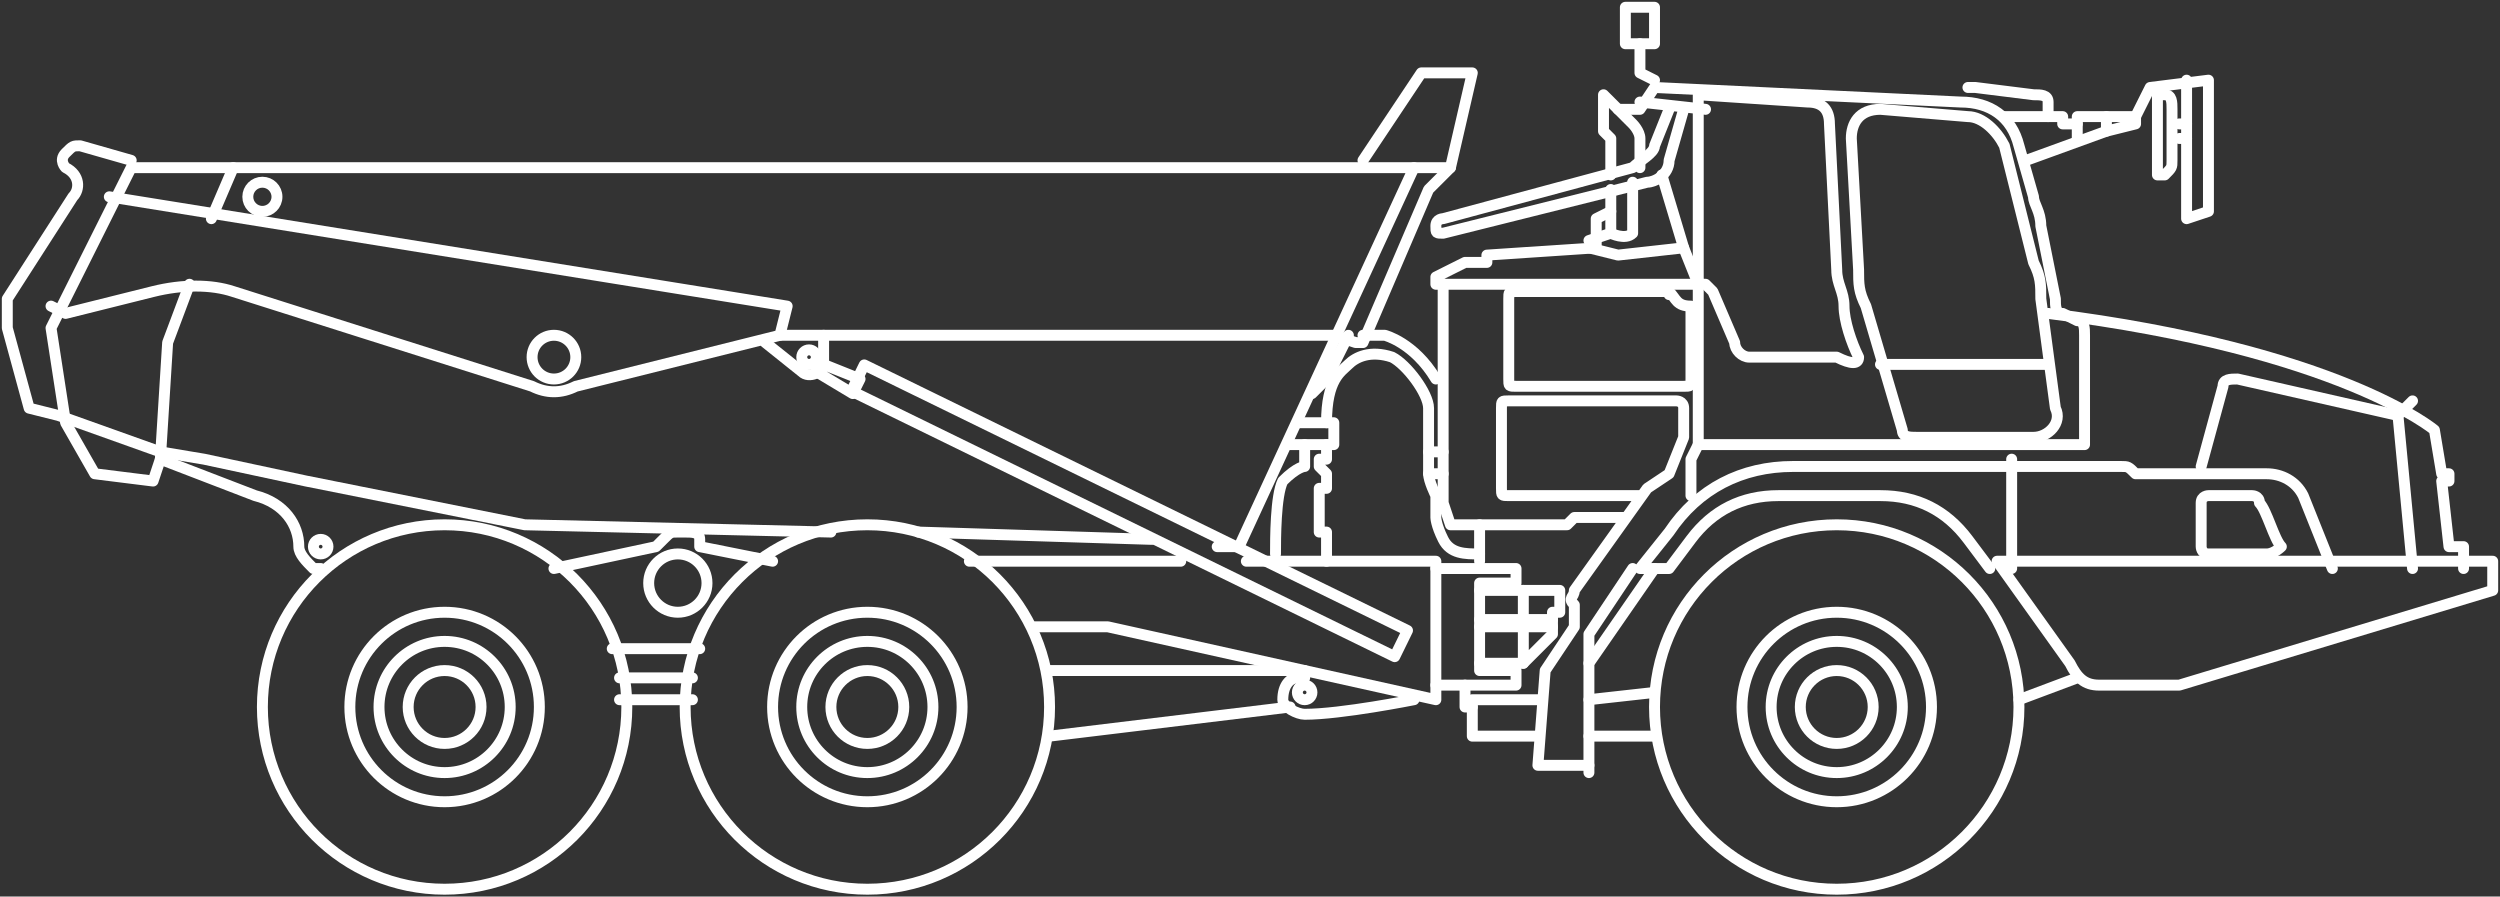 <?xml version="1.0" encoding="utf-8"?>
<!-- Generator: Adobe Illustrator 27.5.0, SVG Export Plug-In . SVG Version: 6.00 Build 0)  -->
<svg version="1.1" id="Layer_1" xmlns="http://www.w3.org/2000/svg" xmlns:xlink="http://www.w3.org/1999/xlink" x="0px" y="0px"
	 viewBox="0 0 34.3 12.3" style="enable-background:new 0 0 34.3 12.3;" xml:space="preserve">
<rect x="0" y="0" width="34.3" height="12.3" fill="#333333" stroke="none"/>
<style type="text/css">
	.st0{fill:none;stroke:#FFFFFF;stroke-width:0.15;stroke-linecap:round;stroke-linejoin:round;stroke-miterlimit:10;}
	.st1{fill:none;stroke:#FFFFFF;stroke-width:0.15;stroke-linecap:round;stroke-linejoin:round;stroke-miterlimit:10;}
</style>
<g>
	<g>
		<circle class="st0" cx="25.2" cy="9.7" r="2.5"/>
		<circle class="st0" cx="25.2" cy="9.7" r="1.3"/>
		<circle class="st0" cx="25.2" cy="9.7" r="0.9"/>
		<circle class="st0" cx="25.2" cy="9.7" r="0.5"/>
		<circle class="st0" cx="11.9" cy="9.7" r="2.5"/>
		<circle class="st0" cx="11.9" cy="9.7" r="1.3"/>
		<circle class="st0" cx="11.9" cy="9.7" r="0.9"/>
		<circle class="st0" cx="11.9" cy="9.7" r="0.5"/>
		<circle class="st0" cx="6.1" cy="9.7" r="2.5"/>
		<circle class="st0" cx="6.1" cy="9.7" r="1.3"/>
		<circle class="st0" cx="6.1" cy="9.7" r="0.9"/>
		<circle class="st0" cx="6.1" cy="9.7" r="0.5"/>
		<path class="st0" d="M28.8,9.4h1.1l4.3-1.3V7.7h-6.8l1,1.4C28.5,9.3,28.6,9.4,28.8,9.4z"/>
		<path class="st0" d="M27.3,7.8L27,7.4c-0.3-0.4-0.7-0.6-1.2-0.6h-0.6H25h-0.6c-0.5,0-0.9,0.2-1.2,0.6l-0.3,0.4h-0.4l0.4-0.5
			c0.4-0.6,1-0.9,1.7-0.9h3.1h1.4c0.1,0,0.1,0,0.2,0.1l0,0h1.8c0.2,0,0.4,0.1,0.5,0.3l0.4,1"/>
		<line class="st0" x1="27.6" y1="7.8" x2="27.6" y2="6.3"/>
		<path class="st0" d="M33.8,7.8V7.5h-0.2l-0.1-0.9h0.1V6.5h-0.1l-0.1-0.6c0,0-1.3-1.1-5.3-1.6"/>
		<polyline class="st0" points="33.1,7.8 32.9,5.7 33.1,5.5 		"/>
		<path class="st0" d="M32.9,5.7l-2.2-0.5c-0.1,0-0.2,0-0.2,0.1l-0.3,1.1"/>
		<path class="st0" d="M22.1,2.9L21.9,3v0.4l-1.5,0.1v0.1h-0.3l-0.4,0.2v0.1h3.6v2.2h5.3V4.6c0-0.1,0-0.2-0.1-0.2l-0.2-0.1
			c-0.1,0-0.1-0.1-0.1-0.2l-0.2-1c0-0.2-0.1-0.3-0.1-0.4L27.7,2c-0.1-0.4-0.4-0.6-0.8-0.6l-4.2-0.2l-0.2,0.3h-0.3"/>
		<path class="st0" d="M25.4,1.9l0.1,1.8c0,0.2,0,0.3,0.1,0.5l0.5,1.7C26.1,6,26.2,6,26.3,6h1.6c0.2,0,0.4-0.2,0.3-0.4L28,4.1
			c0-0.2,0-0.3-0.1-0.5L27.5,2c-0.1-0.2-0.3-0.4-0.5-0.4l-1.2-0.1C25.5,1.5,25.4,1.7,25.4,1.9z"/>
		<path class="st0" d="M25.5,4.9c-0.1-0.2-0.2-0.5-0.2-0.7s-0.1-0.3-0.1-0.5l-0.1-2c0-0.2-0.1-0.3-0.3-0.3l-1.5-0.1v2.5
			c0,0.1,0,0.1,0.1,0.1l0,0L23.5,4l0.3,0.7c0,0.1,0.1,0.2,0.2,0.2h1.2C25.4,5,25.5,5,25.5,4.9z"/>
		<polyline class="st0" points="27.5,1.6 28.3,1.6 28.3,1.7 28.5,1.7 28.5,1.6 28.9,1.6 28.9,1.8 27.8,2.2 		"/>
		<line class="st0" x1="28.5" y1="1.7" x2="28.5" y2="1.9"/>
		<path class="st0" d="M28.1,1.6V1.4c0-0.1-0.1-0.1-0.2-0.1l-0.8-0.1H27l0,0"/>
		<rect x="22.3" y="0.1" class="st0" width="0.4" height="0.5"/>
		<path class="st0" d="M31.1,7.6h-0.8c-0.1,0-0.1-0.1-0.1-0.1V6.9c0-0.1,0.1-0.1,0.1-0.1h0.6c0,0,0.1,0,0.1,0.1
			c0.1,0.1,0.2,0.5,0.3,0.6C31.3,7.5,31.2,7.6,31.1,7.6z"/>
		<path class="st0" d="M16.7,7.5h0.2H17l2.4-5.2H1.8L0.7,4.5l0.2,1.3l0.4,0.7l0.8,0.1l0.1-0.3l1.3,0.5c0.4,0.1,0.6,0.4,0.6,0.7l0,0
			c0,0.1,0.1,0.2,0.2,0.3h0.1"/>
		<line class="st0" x1="12.6" y1="7.3" x2="15.8" y2="7.4"/>
		<path class="st0" d="M1.8,2.2L1.1,2C1,2,1,2,0.9,2.1l0,0c-0.1,0.1,0,0.2,0,0.2l0,0C1.1,2.4,1.1,2.6,1,2.7L0.1,4.1v0.4l0.3,1.1
			l0.4,0.1l1.4,0.5l0.6,0.1l1.4,0.3l3,0.6l4.2,0.1"/>
		<path class="st0" d="M0.7,4.2l0.2,0.1L2.1,4c0.4-0.1,0.8-0.1,1.1,0l4.1,1.3c0.2,0.1,0.4,0.1,0.6,0l2.8-0.7l0.1-0.4L1.5,2.7"/>
		<circle class="st0" cx="7.6" cy="4.9" r="0.3"/>
		<line class="st0" x1="2.9" y1="3" x2="3.2" y2="2.3"/>
		<polyline class="st0" points="2.2,6.3 2.3,4.7 2.6,3.9 		"/>
		<circle class="st0" cx="3.6" cy="2.7" r="0.2"/>
		<line class="st0" x1="28.5" y1="9.3" x2="27.7" y2="9.6"/>
		<path class="st0" d="M10.7,4.6h7.6l0.3,0.1h0.1l0.9-2.1l0.3-0.3"/>
		<polyline class="st0" points="18.7,2.2 19.5,1 20.2,1 19.9,2.3 19.4,2.3 		"/>
		<path class="st0" d="M10.5,4.7L11,5.1c0.1,0.1,0.3,0,0.3-0.1V4.6"/>
		<circle class="st0" cx="11.1" cy="4.9" r="0.1"/>
		<line class="st0" x1="8.4" y1="8.9" x2="9.6" y2="8.9"/>
		<path class="st0" d="M7.6,7.8L9,7.5l0.1-0.1c0.1-0.1,0.1-0.1,0.2-0.1h0.1c0.1,0,0.2,0,0.2,0.1v0.1l1,0.2"/>
		<circle class="st0" cx="9.3" cy="8" r="0.4"/>
		<line class="st0" x1="14.4" y1="10.1" x2="17.7" y2="9.7"/>
		<line class="st0" x1="14.4" y1="9.2" x2="17.9" y2="9.2"/>
		<line class="st0" x1="16.2" y1="7.7" x2="13.3" y2="7.7"/>
		<polyline class="st0" points="14.2,8.6 15.2,8.6 19.7,9.6 19.7,7.7 17.1,7.7 		"/>
		<rect x="15.3" y="2.9" transform="matrix(0.439 -0.898 0.898 0.439 2.361 17.832)" class="st1" width="0.4" height="8.3"/>
		<polyline class="st0" points="11.3,5 11.8,5.2 11.7,5.4 11.2,5.1 		"/>
		<path class="st0" d="M19.4,9.6c0,0-1,0.2-1.5,0.2c-0.1,0-0.3-0.1-0.3-0.2l0,0c0-0.2,0.1-0.3,0.2-0.3h0.1"/>
		<circle class="st0" cx="17.9" cy="9.5" r="0.1"/>
		<polyline class="st0" points="19.8,3.9 19.8,6.9 19.9,7.2 21.5,7.2 21.6,7.1 22.3,7.1 		"/>
		<polyline class="st0" points="23.3,6.1 23.2,6.3 23.2,6.8 		"/>
		<line class="st0" x1="21.8" y1="9.6" x2="22.7" y2="9.5"/>
		<polyline class="st0" points="21.1,10.1 20.2,10.1 20.2,9.6 20.9,9.6 21.1,9.6 		"/>
		<line class="st0" x1="22.7" y1="10.1" x2="21.8" y2="10.1"/>
		<polyline class="st0" points="22.7,7.8 21.8,9.1 21.8,10.6 		"/>
		<polyline class="st0" points="22.4,7.8 21.8,8.7 21.8,9.1 		"/>
		<path class="st0" d="M22.9,4h-2.1c-0.1,0-0.1,0-0.1,0.1v1.1c0,0.1,0,0.1,0.1,0.1h2.3c0.1,0,0.1,0,0.1-0.1V4.3V4.2
			C23,4.2,23,4.1,22.9,4C22.9,4.1,22.9,4,22.9,4z"/>
		<path class="st0" d="M22.5,6.8h-1.8c-0.1,0-0.1,0-0.1-0.1V5.6c0-0.1,0-0.1,0.1-0.1H23c0,0,0.1,0,0.1,0.1V6l-0.2,0.5l-0.3,0.2
			l-1,1.4c0,0.1-0.1,0.1,0,0.2l0,0c0,0.1,0,0.2,0,0.3l-0.4,0.6l-0.1,1.3h0.7"/>
		<line class="st0" x1="8.5" y1="9.6" x2="9.5" y2="9.6"/>
		<line class="st0" x1="9.5" y1="9.3" x2="8.5" y2="9.3"/>
		<polyline class="st0" points="19.7,9.4 20.8,9.4 20.8,9.2 20.3,9.2 20.3,8 20.8,8 20.8,7.8 19.7,7.8 		"/>
		<line class="st0" x1="20.3" y1="7.2" x2="20.3" y2="7.7"/>
		<polyline class="st0" points="20.3,8.1 21.4,8.1 21.4,8.4 21.3,8.4 21.3,8.7 20.9,9.1 20.9,8.6 		"/>
		<line class="st0" x1="20.9" y1="8.5" x2="20.9" y2="8.1"/>
		<line class="st0" x1="21.3" y1="8.5" x2="20.3" y2="8.5"/>
		<line class="st0" x1="21.3" y1="8.6" x2="20.3" y2="8.6"/>
		<polyline class="st0" points="20.2,9.7 20.1,9.7 20.1,9.4 		"/>
		<line class="st0" x1="20.9" y1="9.1" x2="20.3" y2="9.1"/>
		<polyline class="st0" points="30,1.1 30,3 30.3,2.9 30.3,1.1 29.5,1.2 29.3,1.6 		"/>
		<polyline class="st0" points="28.9,1.8 29.3,1.7 29.3,1.6 28.9,1.6 		"/>
		<path class="st0" d="M29.6,1.3h0.1c0.1,0,0.1,0.1,0.1,0.2v0.7c0,0.1,0,0.1-0.1,0.2h-0.1V1.3z"/>
		<line class="st0" x1="29.9" y1="1.7" x2="30" y2="1.7"/>
		<line class="st0" x1="29.9" y1="1.9" x2="30" y2="1.9"/>
		<path class="st0" d="M18.7,4.6c0,0,0.2,0,0.3,0c0,0,0.4,0.1,0.7,0.6"/>
		<path class="st0" d="M19.6,6.2c0,0,0-0.4,0-0.6c0-0.2-0.3-0.6-0.5-0.7c-0.3-0.1-0.5,0-0.6,0.1s-0.3,0.2-0.3,0.8"/>
		<polyline class="st0" points="19.8,6.2 19.6,6.2 19.6,6.5 19.8,6.5 		"/>
		<path class="st0" d="M19.6,6.5L19.6,6.5L19.6,6.5c0,0.1,0.1,0.3,0.1,0.3v0.3c0,0,0,0.1,0.1,0.3s0.3,0.2,0.5,0.2"/>
		<path class="st0" d="M17.8,5.8h0.5v0.3h-0.6"/>
		<polyline class="st0" points="18.2,6.1 18.2,6.3 18.1,6.3 18.1,6.4 18.2,6.5 18.2,6.7 18.1,6.7 18.1,7.3 18.2,7.3 18.2,7.7 		"/>
		<path class="st0" d="M17.9,6.1v0.2l0,0v0.1c0,0-0.1,0-0.3,0.2c-0.1,0.2-0.1,0.8-0.1,1"/>
		<polyline class="st0" points="18.5,4.6 18.2,5.2 18,5.4 		"/>
		<circle class="st0" cx="4.4" cy="7.5" r="0.1"/>
		<path class="st0" d="M22.1,2.4V1.9L22,1.8V1.3l0.4,0.4c0,0,0.1,0.1,0.1,0.2v0.4"/>
		<line class="st0" x1="22.5" y1="1.4" x2="23.4" y2="1.5"/>
		<path class="st0" d="M22.9,1.5L22.7,2c0,0.1-0.2,0.2-0.3,0.3L19.8,3c0,0-0.1,0-0.1,0.1l0,0c0,0.1,0,0.1,0.1,0.1l2.8-0.7
			c0.1,0,0.3-0.1,0.3-0.3l0.2-0.7"/>
		<polyline class="st0" points="21.8,3.3 22.1,3.2 22.1,2.6 		"/>
		<polyline class="st0" points="22.8,2.4 23.1,3.4 23.3,3.9 		"/>
		<path class="st0" d="M22.1,3.2c0,0,0.2,0.1,0.3,0V2.5"/>
		<polyline class="st0" points="23.1,3.4 22.2,3.5 21.8,3.4 		"/>
		<polyline class="st0" points="22.7,1.1 22.5,1 22.5,0.6 		"/>
	</g>
	<line class="st0" x1="25.8" y1="5" x2="28.1" y2="5"/>
</g>
</svg>
